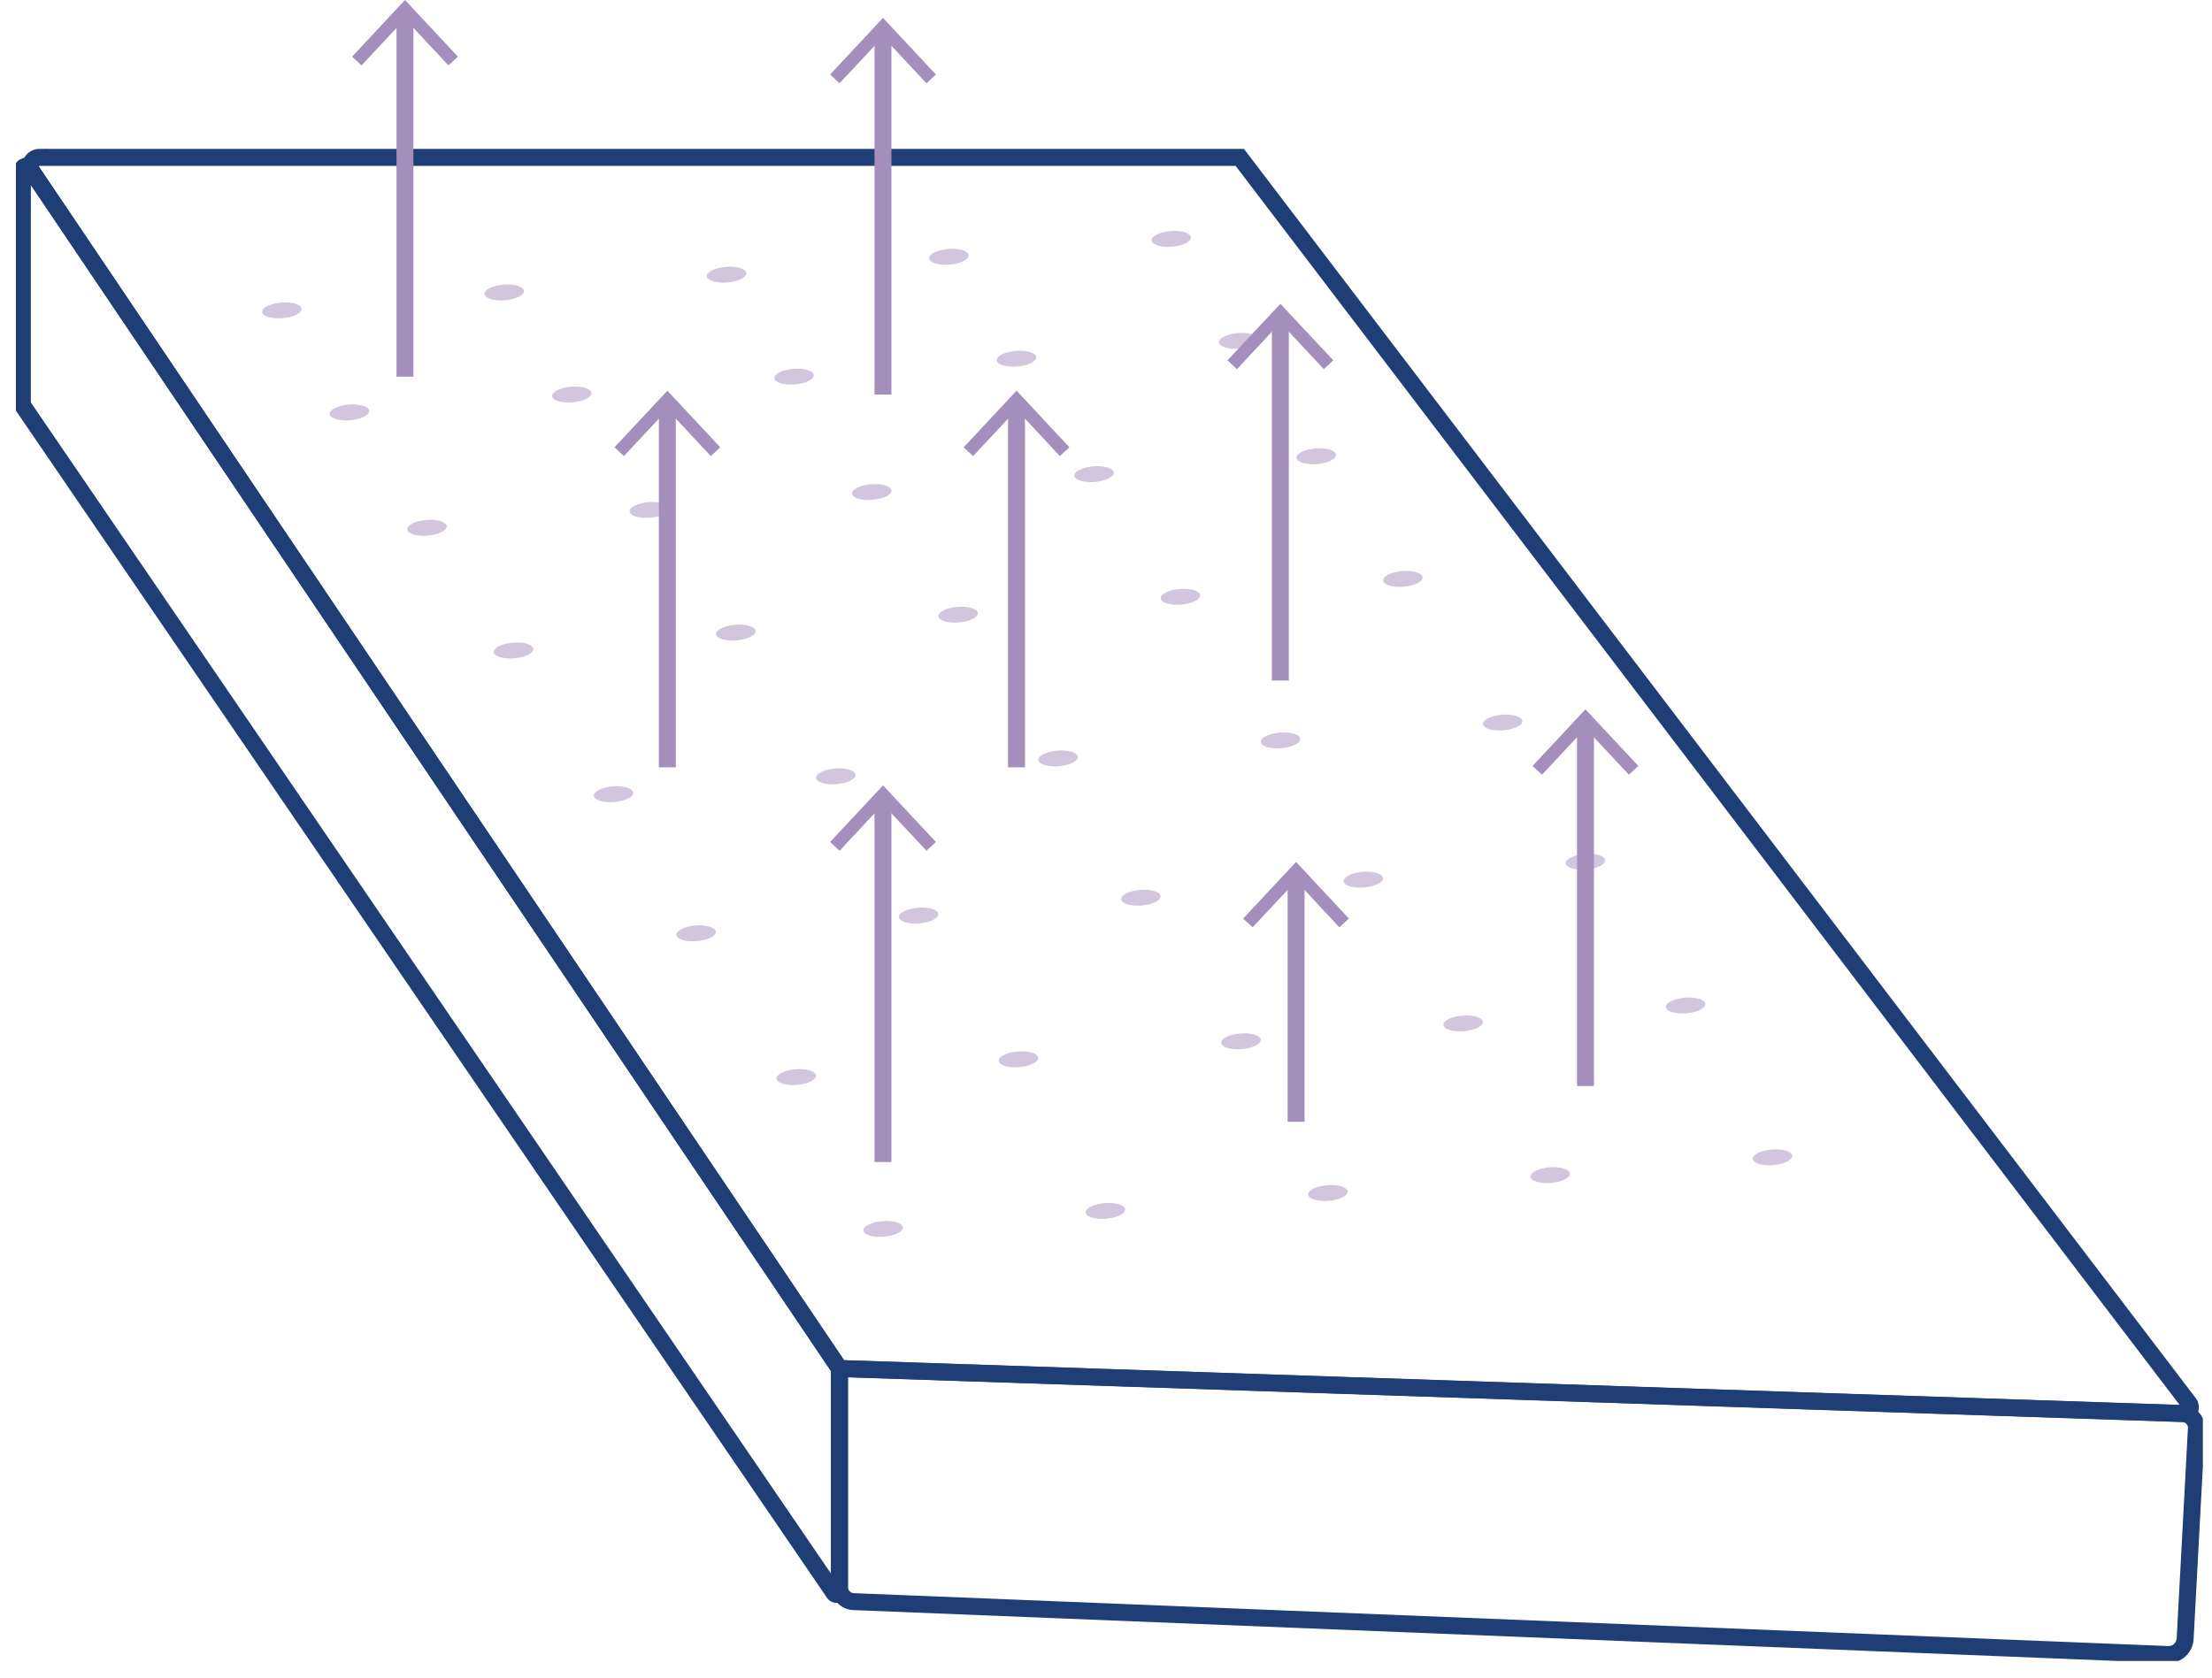 <svg xmlns="http://www.w3.org/2000/svg" fill="none" viewBox="0 0 112 85" height="85" width="112">
<g clip-path="url(#clip0_2736_16782)">
<path stroke-miterlimit="10" stroke-width="0.858" stroke="#1F3E76" d="M1.493 8.499L42.504 69.307V80.609C42.504 80.752 42.321 80.811 42.236 80.694L1.133 20.517V8.61C1.133 8.414 1.382 8.342 1.493 8.499Z"></path>
<path stroke-miterlimit="10" stroke-width="0.858" stroke="#1F3E76" d="M111.21 72.351L110.64 83.001C110.614 83.457 110.228 83.816 109.763 83.796L43.224 81.117C42.818 81.104 42.504 80.772 42.504 80.368V69.314L110.509 71.595C110.915 71.608 111.236 71.954 111.216 72.364L111.21 72.351Z"></path>
<path stroke-miterlimit="10" stroke-width="0.858" stroke="#1F3E76" d="M2.01 7.971H62.774L110.843 71.081C111.007 71.296 110.843 71.596 110.582 71.589L42.498 69.308L1.624 8.695C1.414 8.382 1.637 7.965 2.01 7.965V7.971Z"></path>
<g opacity="0.5">
<path fill="#A38EBC" d="M14.305 16.114C14.856 16.07 15.289 15.856 15.271 15.637C15.254 15.419 14.792 15.277 14.241 15.322C13.689 15.366 13.257 15.579 13.274 15.798C13.292 16.017 13.754 16.159 14.305 16.114Z"></path>
<path fill="#A38EBC" d="M25.563 15.207C26.114 15.163 26.547 14.95 26.529 14.731C26.511 14.512 26.05 14.37 25.498 14.415C24.947 14.459 24.514 14.672 24.532 14.891C24.55 15.11 25.011 15.252 25.563 15.207Z"></path>
<path fill="#A38EBC" d="M36.821 14.308C37.372 14.264 37.805 14.05 37.787 13.831C37.769 13.613 37.308 13.471 36.756 13.515C36.205 13.56 35.772 13.773 35.79 13.992C35.808 14.211 36.269 14.352 36.821 14.308Z"></path>
<path fill="#A38EBC" d="M48.075 13.402C48.626 13.357 49.059 13.144 49.041 12.925C49.023 12.706 48.562 12.565 48.01 12.609C47.459 12.653 47.026 12.867 47.044 13.086C47.062 13.305 47.523 13.446 48.075 13.402Z"></path>
<path fill="#A38EBC" d="M59.336 12.495C59.888 12.451 60.32 12.238 60.303 12.019C60.285 11.8 59.823 11.659 59.272 11.703C58.721 11.747 58.288 11.961 58.306 12.18C58.323 12.398 58.785 12.54 59.336 12.495Z"></path>
<path fill="#A38EBC" d="M17.727 21.284C18.278 21.24 18.711 21.026 18.693 20.807C18.675 20.589 18.214 20.447 17.663 20.491C17.111 20.536 16.678 20.749 16.696 20.968C16.714 21.187 17.175 21.328 17.727 21.284Z"></path>
<path fill="#A38EBC" d="M28.985 20.378C29.536 20.333 29.969 20.12 29.951 19.901C29.933 19.682 29.472 19.541 28.92 19.585C28.369 19.63 27.936 19.843 27.954 20.062C27.972 20.281 28.433 20.422 28.985 20.378Z"></path>
<path fill="#A38EBC" d="M40.239 19.471C40.79 19.427 41.223 19.214 41.205 18.995C41.187 18.776 40.726 18.635 40.174 18.679C39.623 18.723 39.19 18.937 39.208 19.156C39.226 19.374 39.687 19.516 40.239 19.471Z"></path>
<path fill="#A38EBC" d="M51.5 18.565C52.052 18.52 52.484 18.307 52.467 18.088C52.449 17.869 51.987 17.728 51.436 17.772C50.885 17.817 50.452 18.03 50.47 18.249C50.487 18.468 50.949 18.609 51.5 18.565Z"></path>
<path fill="#A38EBC" d="M62.75 17.659C63.302 17.615 63.734 17.401 63.717 17.182C63.699 16.964 63.237 16.822 62.686 16.866C62.135 16.911 61.702 17.124 61.72 17.343C61.737 17.562 62.199 17.703 62.75 17.659Z"></path>
<path fill="#A38EBC" d="M21.653 27.129C22.204 27.084 22.637 26.871 22.619 26.652C22.601 26.433 22.14 26.292 21.588 26.336C21.037 26.381 20.604 26.594 20.622 26.813C20.64 27.032 21.101 27.173 21.653 27.129Z"></path>
<path fill="#A38EBC" d="M32.91 26.223C33.462 26.179 33.895 25.965 33.877 25.746C33.859 25.527 33.398 25.386 32.846 25.43C32.295 25.475 31.862 25.688 31.88 25.907C31.898 26.126 32.359 26.267 32.91 26.223Z"></path>
<path fill="#A38EBC" d="M44.172 25.316C44.724 25.272 45.156 25.058 45.139 24.84C45.121 24.621 44.659 24.479 44.108 24.524C43.556 24.568 43.124 24.781 43.142 25C43.159 25.219 43.621 25.361 44.172 25.316Z"></path>
<path fill="#A38EBC" d="M55.43 24.41C55.981 24.366 56.414 24.153 56.396 23.934C56.379 23.715 55.917 23.574 55.366 23.618C54.814 23.662 54.382 23.876 54.399 24.095C54.417 24.313 54.879 24.455 55.43 24.41Z"></path>
<path fill="#A38EBC" d="M66.676 23.505C67.228 23.46 67.66 23.247 67.642 23.028C67.625 22.809 67.163 22.668 66.612 22.712C66.06 22.756 65.628 22.97 65.645 23.189C65.663 23.408 66.125 23.549 66.676 23.505Z"></path>
<path fill="#A38EBC" d="M26.032 33.341C26.583 33.296 27.016 33.083 26.998 32.864C26.98 32.645 26.519 32.504 25.967 32.548C25.416 32.593 24.983 32.806 25.001 33.025C25.019 33.244 25.48 33.385 26.032 33.341Z"></path>
<path fill="#A38EBC" d="M37.289 32.435C37.841 32.391 38.273 32.177 38.256 31.958C38.238 31.739 37.776 31.598 37.225 31.642C36.674 31.687 36.241 31.9 36.259 32.119C36.276 32.338 36.738 32.479 37.289 32.435Z"></path>
<path fill="#A38EBC" d="M48.543 31.528C49.095 31.484 49.527 31.27 49.51 31.052C49.492 30.833 49.03 30.691 48.479 30.736C47.928 30.78 47.495 30.993 47.513 31.212C47.53 31.431 47.992 31.573 48.543 31.528Z"></path>
<path fill="#A38EBC" d="M59.801 30.622C60.352 30.578 60.785 30.365 60.767 30.146C60.75 29.927 60.288 29.785 59.737 29.83C59.185 29.874 58.753 30.088 58.77 30.306C58.788 30.525 59.25 30.667 59.801 30.622Z"></path>
<path fill="#A38EBC" d="M71.063 29.716C71.614 29.671 72.047 29.458 72.029 29.239C72.011 29.02 71.55 28.879 70.999 28.923C70.447 28.968 70.014 29.181 70.032 29.4C70.05 29.619 70.511 29.76 71.063 29.716Z"></path>
<path fill="#A38EBC" d="M31.094 40.621C31.645 40.577 32.078 40.364 32.06 40.145C32.043 39.926 31.581 39.785 31.03 39.829C30.478 39.873 30.046 40.087 30.063 40.306C30.081 40.524 30.543 40.666 31.094 40.621Z"></path>
<path fill="#A38EBC" d="M42.352 39.715C42.903 39.671 43.336 39.457 43.318 39.239C43.3 39.02 42.839 38.878 42.288 38.923C41.736 38.967 41.303 39.18 41.321 39.399C41.339 39.618 41.8 39.76 42.352 39.715Z"></path>
<path fill="#A38EBC" d="M53.606 38.809C54.157 38.765 54.59 38.551 54.572 38.332C54.554 38.114 54.093 37.972 53.541 38.016C52.99 38.061 52.557 38.274 52.575 38.493C52.593 38.712 53.054 38.853 53.606 38.809Z"></path>
<path fill="#A38EBC" d="M64.868 37.896C65.419 37.852 65.852 37.638 65.834 37.419C65.816 37.2 65.355 37.059 64.803 37.103C64.252 37.148 63.819 37.361 63.837 37.58C63.855 37.799 64.316 37.94 64.868 37.896Z"></path>
<path fill="#A38EBC" d="M76.118 36.99C76.669 36.946 77.102 36.732 77.084 36.514C77.066 36.295 76.605 36.153 76.053 36.197C75.502 36.242 75.069 36.455 75.087 36.674C75.105 36.893 75.566 37.034 76.118 36.99Z"></path>
<path fill="#A38EBC" d="M35.278 47.667C35.829 47.623 36.262 47.409 36.244 47.19C36.226 46.971 35.765 46.83 35.213 46.874C34.662 46.919 34.229 47.132 34.247 47.351C34.265 47.57 34.726 47.711 35.278 47.667Z"></path>
<path fill="#A38EBC" d="M46.543 46.767C47.095 46.723 47.527 46.509 47.51 46.29C47.492 46.072 47.03 45.93 46.479 45.974C45.928 46.019 45.495 46.232 45.513 46.451C45.53 46.67 45.992 46.811 46.543 46.767Z"></path>
<path fill="#A38EBC" d="M57.797 45.861C58.349 45.816 58.781 45.603 58.764 45.384C58.746 45.165 58.284 45.024 57.733 45.068C57.181 45.112 56.749 45.326 56.767 45.545C56.784 45.764 57.246 45.905 57.797 45.861Z"></path>
<path fill="#A38EBC" d="M69.059 44.948C69.61 44.903 70.043 44.69 70.025 44.471C70.007 44.252 69.546 44.111 68.995 44.155C68.443 44.199 68.01 44.413 68.028 44.632C68.046 44.85 68.507 44.992 69.059 44.948Z"></path>
<path fill="#A38EBC" d="M80.309 44.042C80.86 43.998 81.293 43.784 81.275 43.565C81.257 43.346 80.796 43.205 80.245 43.249C79.693 43.294 79.26 43.507 79.278 43.726C79.296 43.945 79.757 44.086 80.309 44.042Z"></path>
<path fill="#A38EBC" d="M40.348 54.947C40.899 54.902 41.332 54.689 41.314 54.47C41.297 54.251 40.835 54.11 40.284 54.154C39.732 54.198 39.3 54.412 39.317 54.631C39.335 54.849 39.797 54.991 40.348 54.947Z"></path>
<path fill="#A38EBC" d="M51.602 54.047C52.153 54.003 52.586 53.789 52.568 53.571C52.55 53.352 52.089 53.21 51.538 53.255C50.986 53.299 50.553 53.512 50.571 53.731C50.589 53.95 51.05 54.092 51.602 54.047Z"></path>
<path fill="#A38EBC" d="M62.867 53.134C63.419 53.09 63.852 52.876 63.834 52.657C63.816 52.439 63.355 52.297 62.803 52.342C62.252 52.386 61.819 52.599 61.837 52.818C61.855 53.037 62.316 53.178 62.867 53.134Z"></path>
<path fill="#A38EBC" d="M74.118 52.228C74.669 52.184 75.102 51.971 75.084 51.752C75.066 51.533 74.605 51.391 74.053 51.436C73.502 51.48 73.069 51.694 73.087 51.912C73.105 52.131 73.566 52.273 74.118 52.228Z"></path>
<path fill="#A38EBC" d="M85.379 51.322C85.931 51.277 86.363 51.064 86.346 50.845C86.328 50.626 85.866 50.485 85.315 50.529C84.763 50.573 84.331 50.787 84.349 51.006C84.366 51.224 84.828 51.366 85.379 51.322Z"></path>
<path fill="#A38EBC" d="M44.746 62.638C45.298 62.593 45.73 62.38 45.713 62.161C45.695 61.942 45.233 61.801 44.682 61.845C44.131 61.889 43.698 62.103 43.716 62.322C43.733 62.54 44.195 62.682 44.746 62.638Z"></path>
<path fill="#A38EBC" d="M56.004 61.725C56.556 61.681 56.988 61.468 56.971 61.249C56.953 61.03 56.491 60.889 55.94 60.933C55.388 60.977 54.956 61.191 54.974 61.41C54.991 61.628 55.453 61.77 56.004 61.725Z"></path>
<path fill="#A38EBC" d="M67.266 60.819C67.817 60.774 68.25 60.561 68.232 60.342C68.215 60.123 67.753 59.982 67.202 60.026C66.65 60.071 66.218 60.284 66.235 60.503C66.253 60.722 66.715 60.863 67.266 60.819Z"></path>
<path fill="#A38EBC" d="M78.524 59.913C79.075 59.869 79.508 59.655 79.49 59.436C79.472 59.218 79.011 59.076 78.459 59.12C77.908 59.165 77.475 59.378 77.493 59.597C77.511 59.816 77.972 59.957 78.524 59.913Z"></path>
<path fill="#A38EBC" d="M89.778 59.013C90.329 58.969 90.762 58.755 90.744 58.536C90.726 58.318 90.265 58.176 89.713 58.221C89.162 58.265 88.729 58.478 88.747 58.697C88.765 58.916 89.226 59.057 89.778 59.013Z"></path>
</g>
<path stroke-miterlimit="10" stroke-width="0.858" stroke="#A38EBC" d="M20.504 0.704V19.076"></path>
<path fill="#A38EBC" d="M17.828 2.868L18.306 3.311L20.506 0.958L22.706 3.311L23.184 2.868L20.506 0L17.828 2.868Z"></path>
<path stroke-miterlimit="10" stroke-width="0.858" stroke="#A38EBC" d="M44.707 1.61V19.983"></path>
<path fill="#A38EBC" d="M42.031 3.774L42.509 4.217L44.709 1.864L46.909 4.217L47.387 3.774L44.709 0.906L42.031 3.774Z"></path>
<path stroke-miterlimit="10" stroke-width="0.858" stroke="#A38EBC" d="M64.828 16.092V34.465"></path>
<path fill="#A38EBC" d="M62.152 18.249L62.63 18.699L64.83 16.34L67.03 18.699L67.508 18.249L64.83 15.388L62.152 18.249Z"></path>
<path stroke-miterlimit="10" stroke-width="0.858" stroke="#A38EBC" d="M33.789 20.491V38.864"></path>
<path fill="#A38EBC" d="M31.113 22.655L31.591 23.098L33.791 20.745L35.991 23.098L36.469 22.655L33.791 19.787L31.113 22.655Z"></path>
<path stroke-miterlimit="10" stroke-width="0.858" stroke="#A38EBC" d="M51.469 20.491V38.864"></path>
<path fill="#A38EBC" d="M48.793 22.655L49.271 23.098L51.471 20.745L53.664 23.098L54.148 22.655L51.471 19.787L48.793 22.655Z"></path>
<path stroke-miterlimit="10" stroke-width="0.858" stroke="#A38EBC" d="M65.625 44.365V56.813"></path>
<path fill="#A38EBC" d="M62.945 46.523L63.423 46.966L65.623 44.613L67.816 46.966L68.301 46.523L65.623 43.655L62.945 46.523Z"></path>
<path stroke-miterlimit="10" stroke-width="0.858" stroke="#A38EBC" d="M80.277 36.635V55.002"></path>
<path fill="#A38EBC" d="M77.598 38.792L78.076 39.236L80.275 36.883L82.475 39.236L82.953 38.792L80.275 35.925L77.598 38.792Z"></path>
<path stroke-miterlimit="10" stroke-width="0.858" stroke="#A38EBC" d="M44.707 40.487V58.853"></path>
<path fill="#A38EBC" d="M42.031 42.644L42.509 43.087L44.709 40.734L46.909 43.087L47.387 42.644L44.709 39.776L42.031 42.644Z"></path>
</g>
<defs>
<clipPath id="clip0_2736_16782">
<rect transform="translate(0.805)" fill="white" height="84.122" width="110.732"></rect>
</clipPath>
</defs>
</svg>
